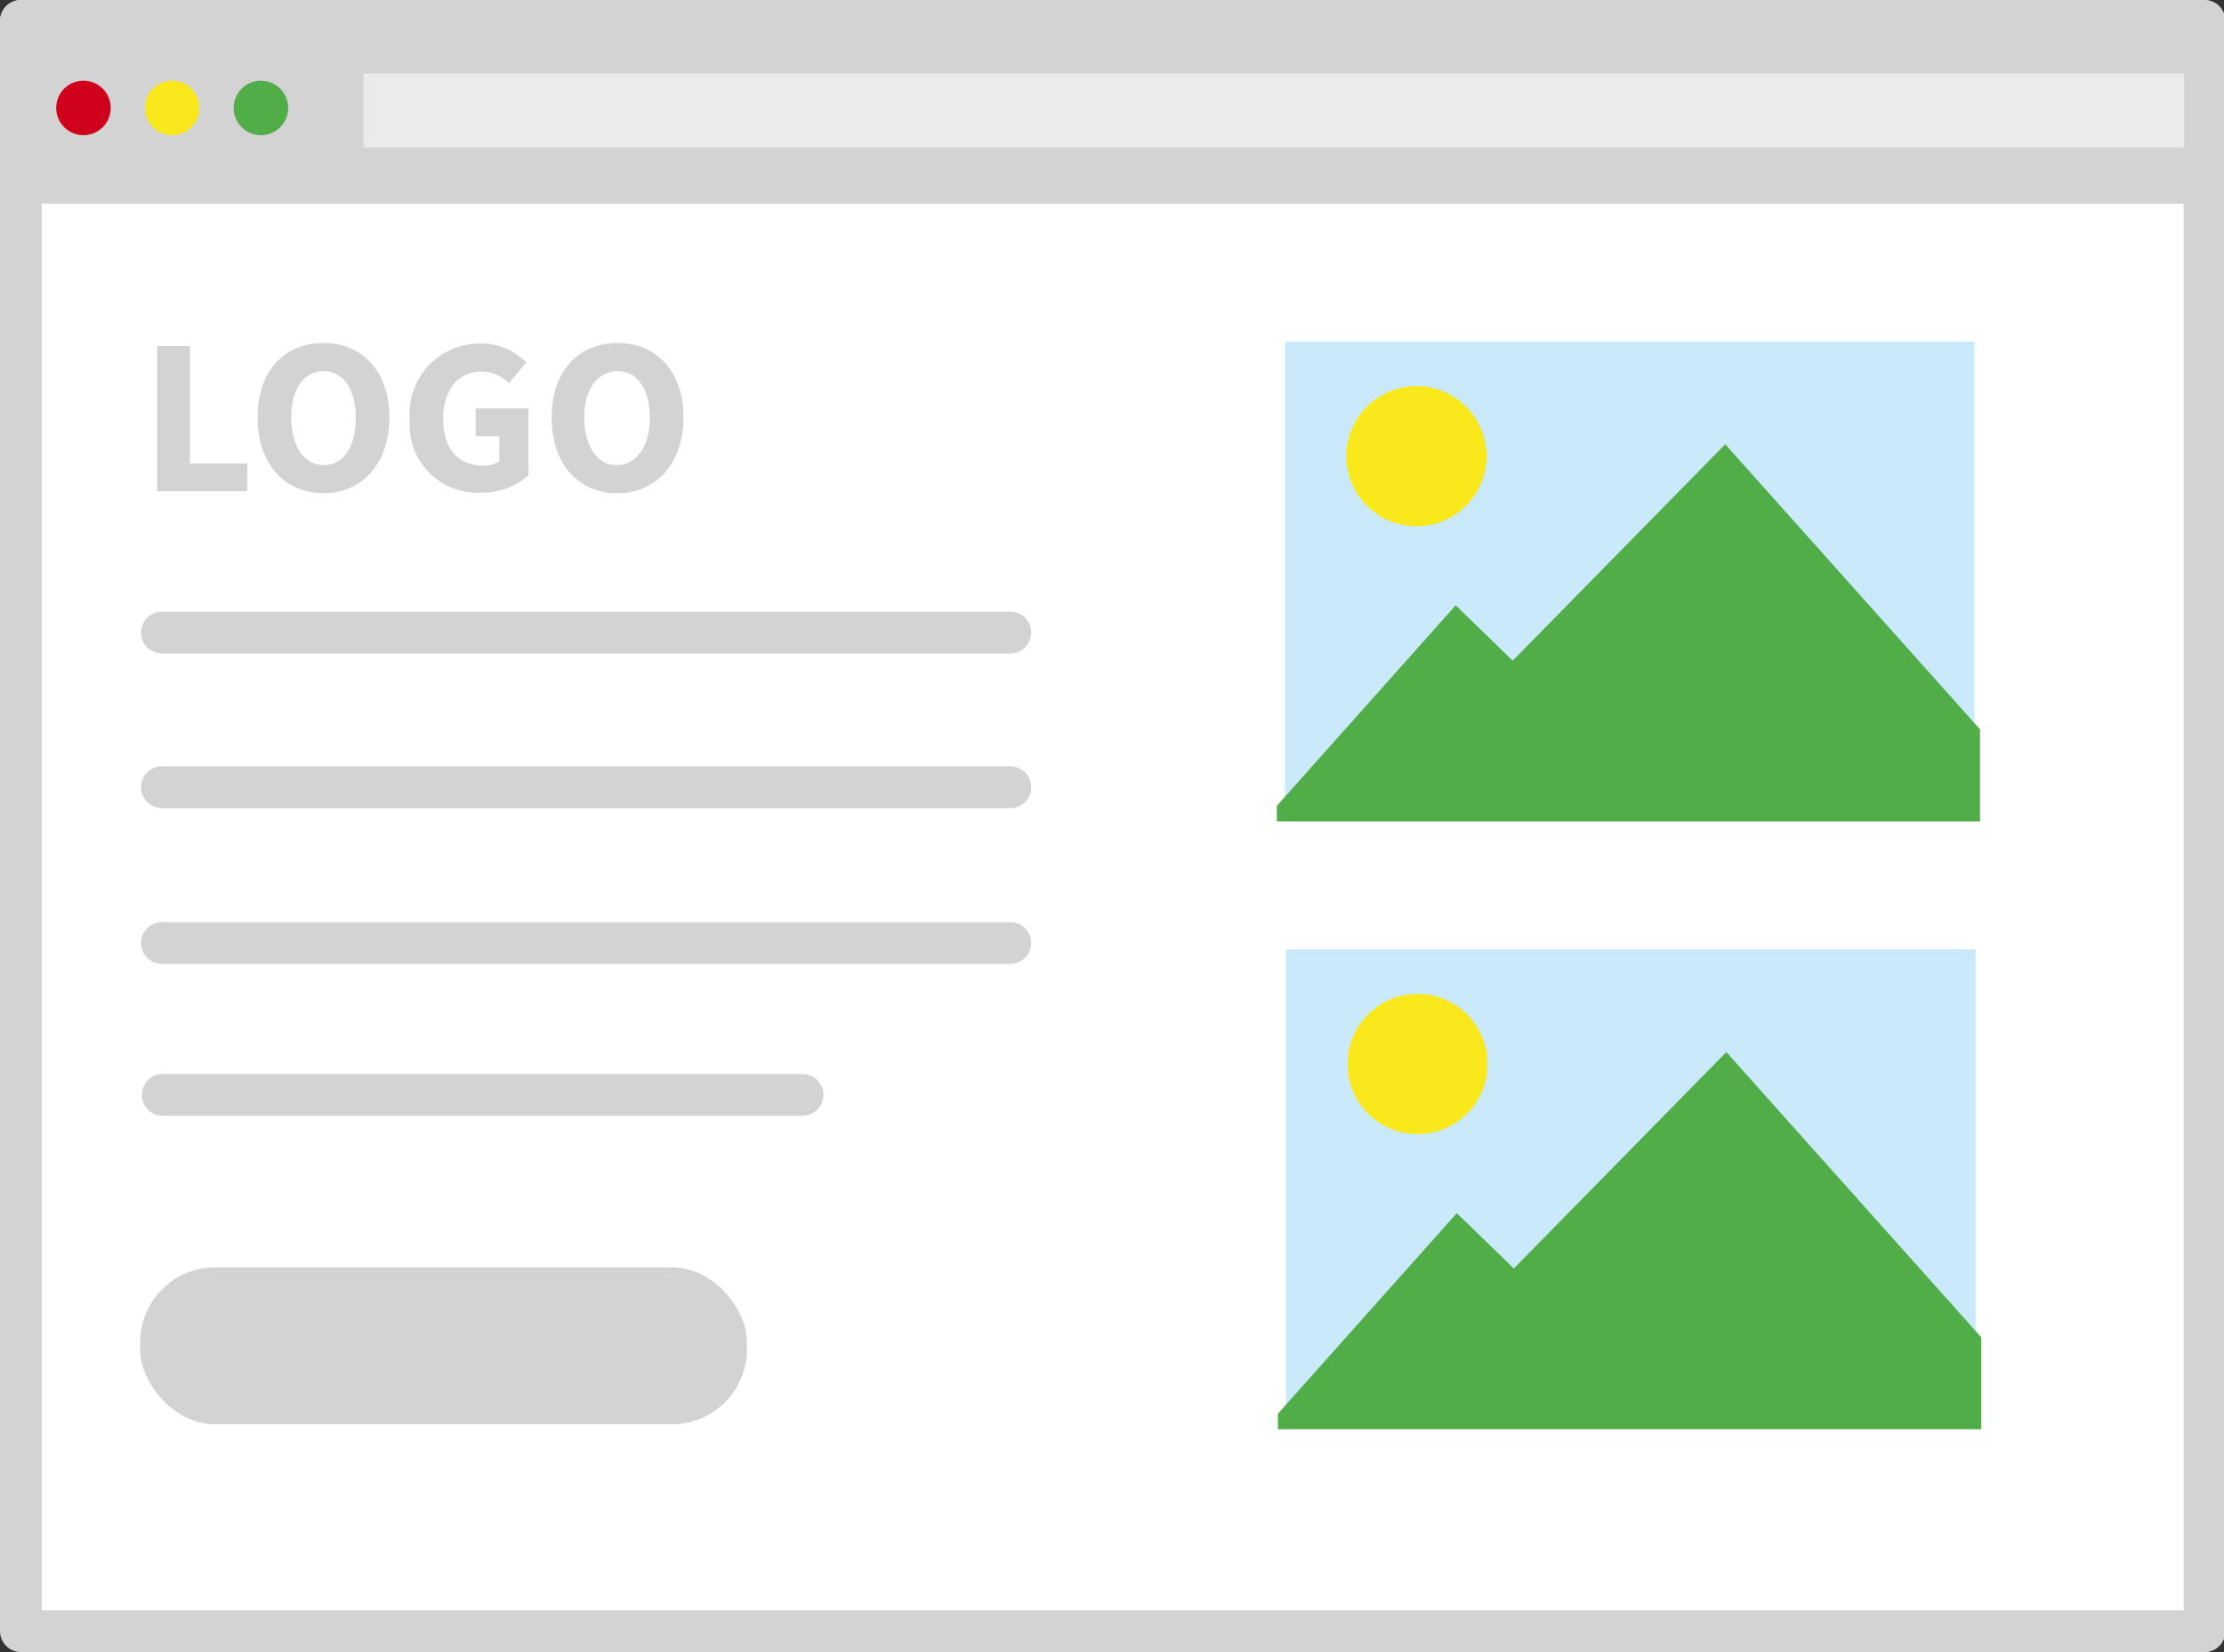 <svg xmlns="http://www.w3.org/2000/svg" viewBox="0 0 79.95 59.39"><rect x="0" y="0" width="79.95" height="59.39" fill="#333333" stroke="none"/><defs><style>.cls-1{fill:#fff;}.cls-2{fill:#d3d3d3;}.cls-3{fill:#ebebeb;}.cls-4{fill:#d0011b;}.cls-5{fill:#51ad48;}.cls-6{fill:#f8e81c;}.cls-7{fill:#caeafc;}.cls-8{fill:none;}</style></defs><title>website</title><g id="Lager_2" data-name="Lager 2"><g id="da_shit" data-name="da shit"><rect class="cls-1" x="0.75" y="0.75" width="78.45" height="57.89"/><path class="cls-2" d="M79.2,59.39H.75A.76.76,0,0,1,0,58.64V.75A.76.76,0,0,1,.75,0H79.2A.75.75,0,0,1,80,.75V58.64A.75.75,0,0,1,79.2,59.39ZM1.5,57.89h77V1.5H1.5Z"/><rect class="cls-2" width="79.95" height="7.32" rx="0.75" ry="0.75"/><rect class="cls-3" x="13.07" y="2.64" width="65.45" height="2.66"/><circle class="cls-4" cx="3" cy="3.88" r="0.98"/><circle class="cls-5" cx="9.38" cy="3.88" r="0.98"/><circle class="cls-6" cx="6.19" cy="3.88" r="0.98"/><path class="cls-2" d="M5.82,23.49h30.5a.75.75,0,0,0,0-1.5H5.82a.75.75,0,0,0,0,1.5Z"/><path class="cls-2" d="M36.32,27.55H5.82a.75.75,0,0,0,0,1.5h30.5a.75.75,0,0,0,0-1.5Z"/><path class="cls-2" d="M36.32,33.15H5.82a.75.75,0,0,0,0,1.5h30.5a.75.75,0,0,0,0-1.5Z"/><path class="cls-2" d="M28.85,38.61h-23a.75.75,0,0,0,0,1.5h23a.75.75,0,1,0,0-1.5Z"/><rect class="cls-2" x="5.04" y="45.56" width="21.81" height="5.64" rx="2.69" ry="2.69"/><path class="cls-2" d="M5.65,12.44H6.83v4.22H8.89v1H5.65Z"/><path class="cls-2" d="M9.26,15c0-1.7,1-2.67,2.37-2.67S14,13.33,14,15s-1,2.73-2.36,2.73S9.26,16.73,9.26,15Zm3.53,0c0-1-.45-1.66-1.16-1.66S10.47,14,10.47,15s.44,1.72,1.16,1.72S12.79,16.07,12.79,15Z"/><path class="cls-2" d="M14.73,15.08a2.52,2.52,0,0,1,2.54-2.73,2.2,2.2,0,0,1,1.64.68l-.61.75a1.38,1.38,0,0,0-1-.42c-.8,0-1.37.63-1.37,1.68s.49,1.7,1.46,1.7a1,1,0,0,0,.56-.16v-.9H17.1v-1H19v2.4a2.52,2.52,0,0,1-1.72.63A2.44,2.44,0,0,1,14.73,15.08Z"/><path class="cls-2" d="M19.83,15c0-1.7,1-2.67,2.37-2.67s2.37,1,2.37,2.67-1,2.73-2.37,2.73S19.83,16.73,19.83,15Zm3.53,0c0-1-.45-1.66-1.16-1.66S21,14,21,15s.45,1.72,1.16,1.72S23.36,16.07,23.36,15Z"/><rect class="cls-7" x="46.23" y="34.13" width="24.79" height="17.06"/><circle class="cls-6" cx="50.96" cy="38.25" r="2.52"/><polygon class="cls-5" points="71.22 48.07 62.06 37.82 54.42 45.6 52.37 43.61 45.94 50.82 45.94 51.38 71.22 51.38 71.22 48.07"/><rect class="cls-8" x="45.73" y="34.13" width="25.79" height="17.51"/><rect class="cls-7" x="46.19" y="12.28" width="24.79" height="17.06"/><circle class="cls-6" cx="50.92" cy="16.4" r="2.52"/><polygon class="cls-5" points="71.18 26.22 62.02 15.97 54.38 23.75 52.33 21.76 45.9 28.97 45.9 29.53 71.18 29.53 71.18 26.22"/><rect class="cls-8" x="45.69" y="12.28" width="25.79" height="17.51"/></g></g></svg>